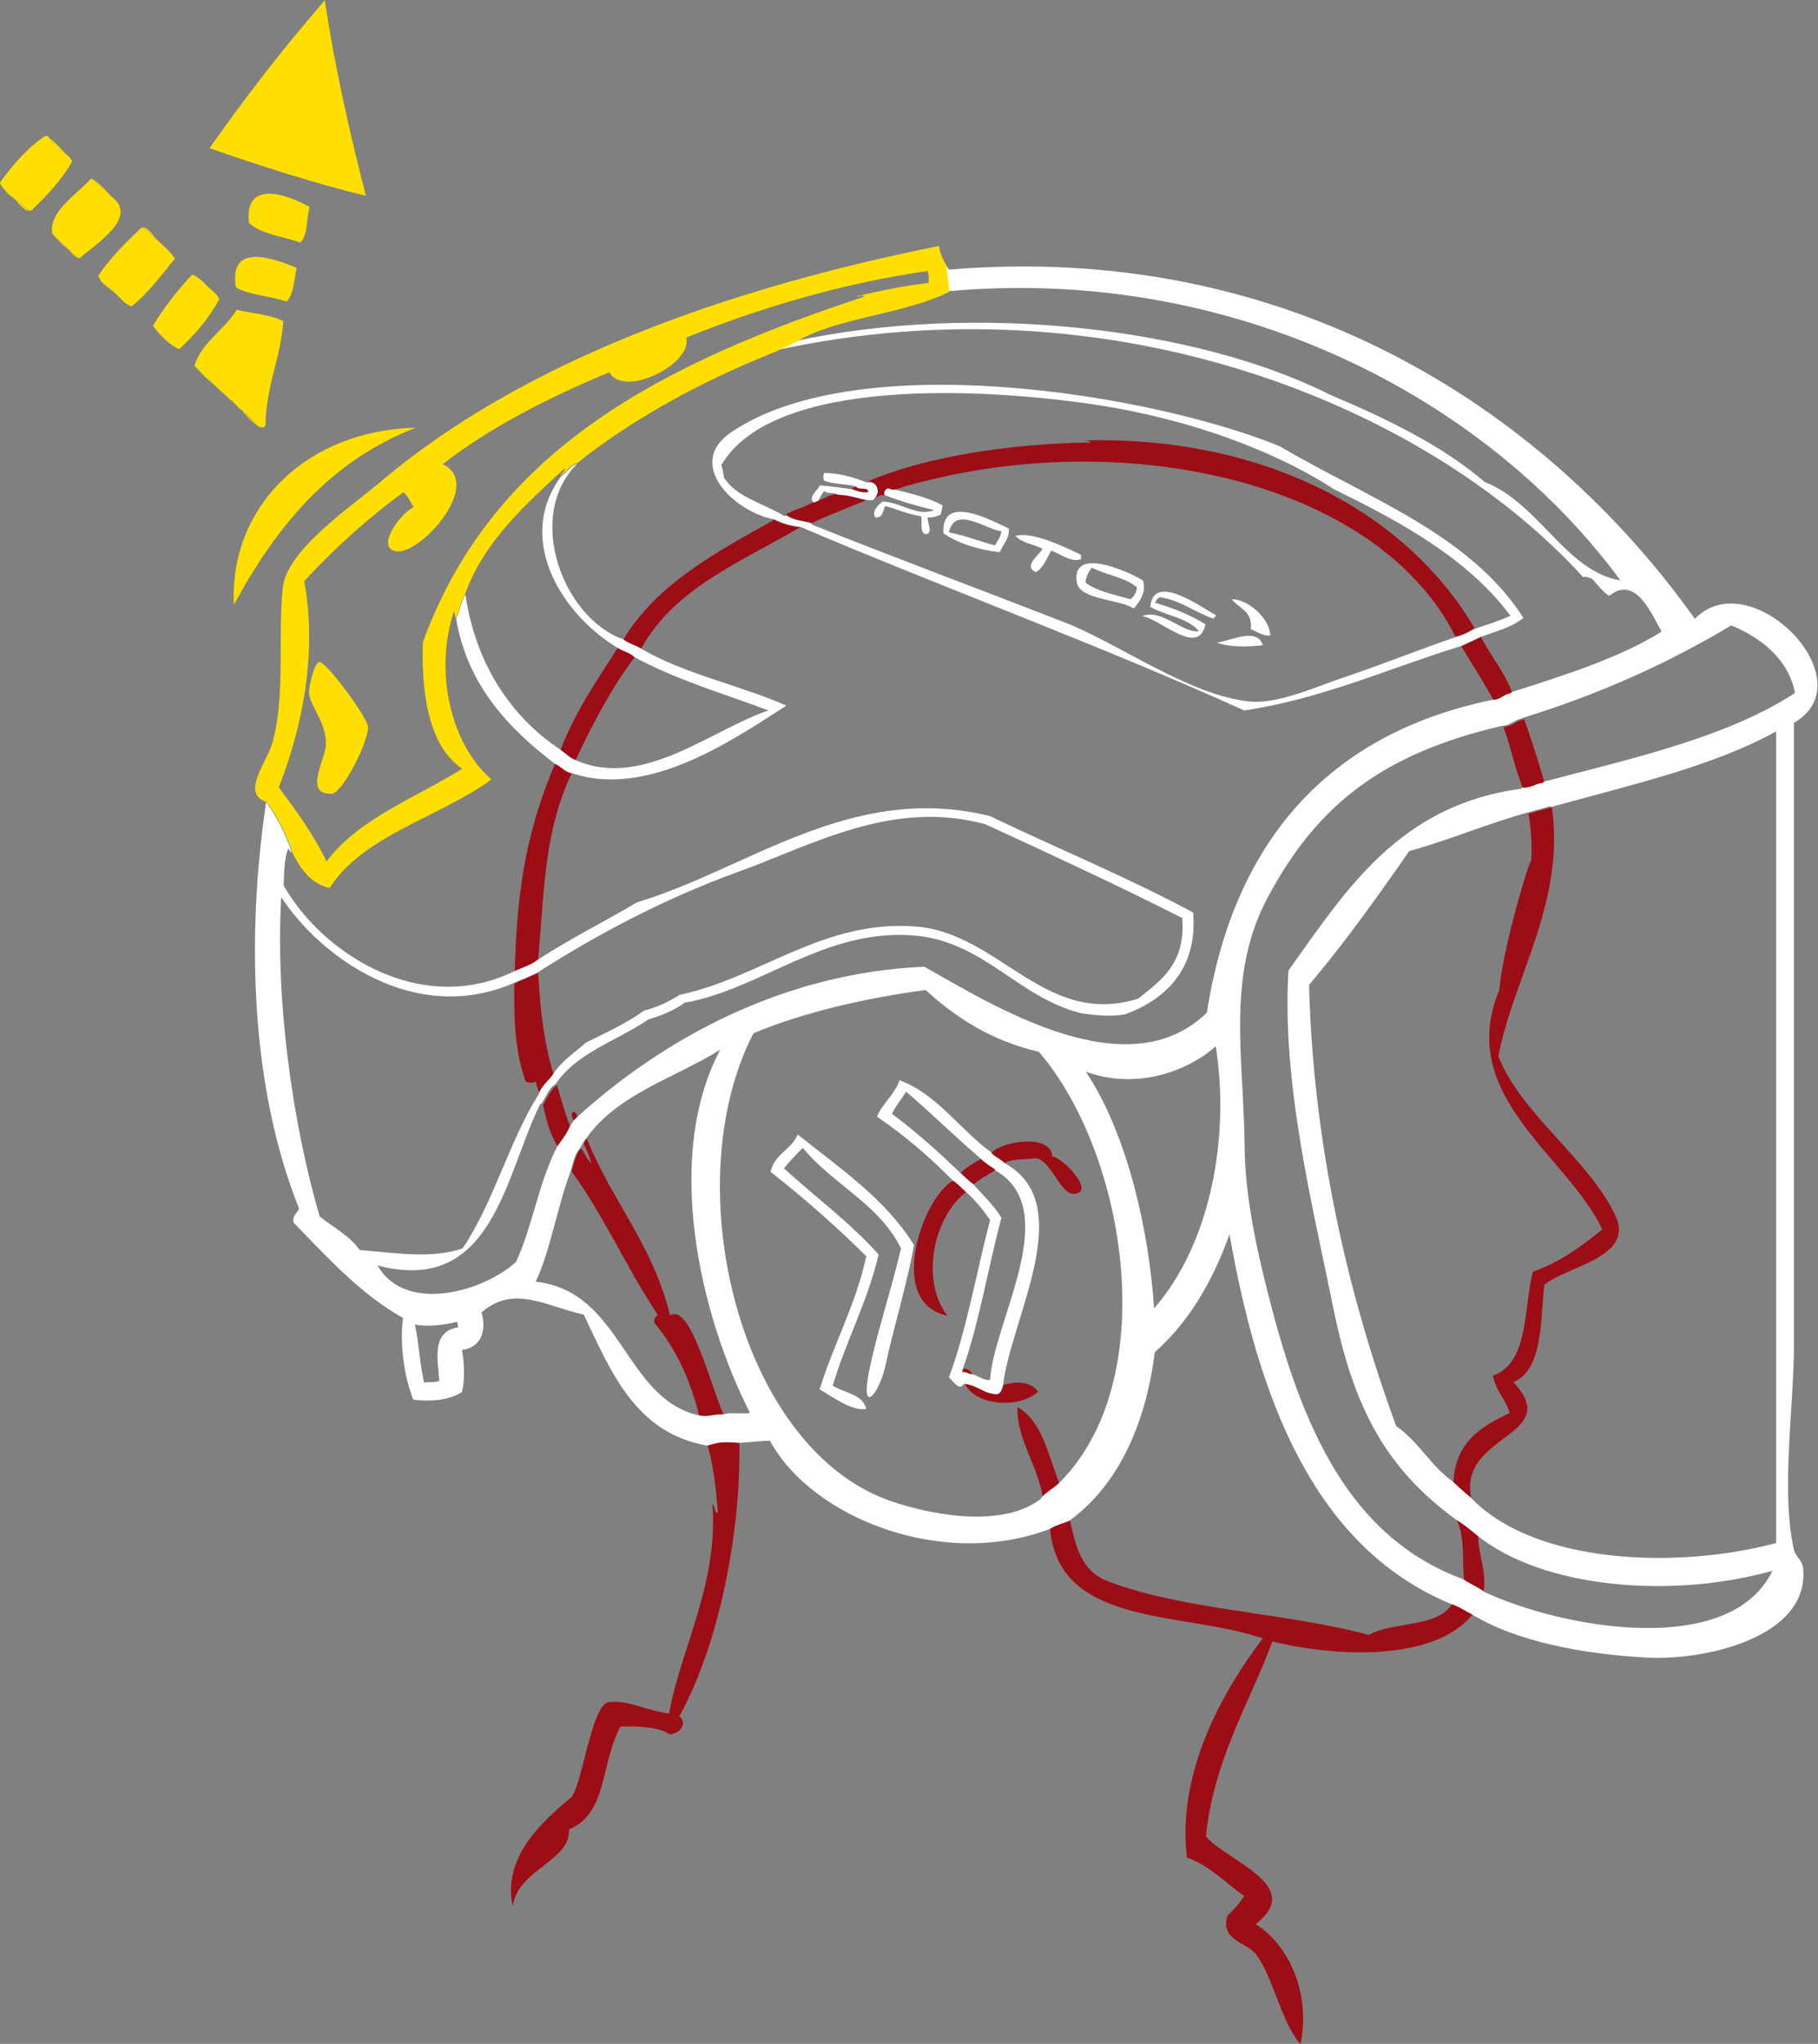 <?xml version="1.0" encoding="UTF-8"?>
<svg xmlns="http://www.w3.org/2000/svg" viewBox="0 0 53.01 59.58">
  <rect x="0" y="0" width="53.01" height="59.58" fill="#808080" stroke="none"/>
  <g fill="#9d0d15">
    <path d="m42.99 18.31c-.16.1-.33.19-.55.25-2.34-4.66-10.05-6.23-16.35-4.29-.1.02-.13-.03-.22-.03-.05.04-.11.07-.08.19-.14-.01-.19.07-.3.08.2-.15.1-.52-.22-.46 1.75-.77 4.37-1.13 6.53-1.15-.03-.07-.15-.05-.25-.06 5.06-.15 9.33 1.91 11.44 5.46"></path>
    <path d="m24.97 14.17c.05.12.35 0 .35.16-.14.06-.36-.04-.49-.08z"></path>
    <path d="m24.43 14.41c.32.01.57.11.85.16-.53.23-1.1.43-1.61.68-.31-.1-.49-.06-.76-.25.24-.16.59-.21.82-.38.08.02.07-.04.14-.03.19-.07.33-.18.57-.19"></path>
    <path d="m22.57 15.15c.22.11.47.19.76.22-1.72 1.01-3.68 1.78-4.64 3.55-.16-.11-.38-.15-.52-.27.99-1.64 2.71-2.55 4.39-3.49"></path>
    <path d="m43.18 18.56c.29.58.7 1.03.93 1.67v.03c-.23.02-.29.2-.54.19-.3-.56-.64-1.08-.96-1.61.19-.1.39-.18.57-.27"></path>
    <path d="m18.01 18.89c.16.1.36.14.49.27-.67.9-1.22 1.93-1.72 3.01-.17-.07-.29-.2-.44-.3.43-1.12 1.06-2.03 1.67-2.98"></path>
    <path d="m44.44 20.96c.22.6.41 1.23.6 1.86v.03c-.24.02-.35.16-.63.14-.23-.56-.36-1.22-.57-1.8.26-.01.36-.18.6-.22"></path>
    <path d="m45.25 23.53c.39 2.79-1.12 4.95-1.56 7.26.64 1.66 2.65 3.02 3.41 4.64.58 1.22-1.39 1.47-2.07 2.02-.12 1.03-.03 2.47-.9 2.84 1.48 1.6-1.62 1.5-1.23 3.38-.18-.15-.35-.31-.52-.46.05-1.17.81-1.63 1.64-2.02-.12-.41-.41-.65-.49-1.09 1.07-.36.89-2.03 1.17-3.03.8-.28 1.42-.75 2.02-1.23-1.02-2.17-4.29-3.89-3-6.99.09-1.18.87-3.79.93-3.77.02-.45 0-.86-.08-1.36.23-.06.45-.13.68-.19"></path>
    <path d="m15.69 28.36c.07 1.17.18 2.09.46 2.98-.14.18-.33.33-.41.57-.03-.13-.1-.23-.11-.38-.08.04-.22.04-.3 0-.29-.78-.36-1.77-.33-2.86.22-.1.46-.2.68-.3"></path>
    <path d="m16.24 31.63c.13.43.25.88.41 1.28-.1.2-.24.36-.36.55-.25-.37-.34-.75-.46-1.25.13-.2.21-.45.41-.57"></path>
    <path d="m16.87 32.62-.08.08c-.1-.07-.18-.22-.06-.3.08.04.1.14.14.22"></path>
    <path d="m17.11 33.19c.74 1.84 1.92 3.08 2.43 5.16.57-.4 1.17 1.99 1.55 2.87-.24-.02-.43.09-.68.03h-.03c-.26-1.07-.7-1.98-1.31-2.7 0-.11.05-.17.11-.22-.89-1.33-1.57-2.89-2.51-4.18.07-.24.12-.52.27-.68.11.14.17.32.3.44-.05-.21-.14-.39-.22-.57l.08-.14z"></path>
    <path d="m29.29 33.9c-.11-.12-.29-.17-.38-.3.35-.35 1.74-.55 1.77.11.28.02 1.24.99.68 1.09-.44.08-.68-.97-1.17-1.04-.33.06-.63 0-.9.14"></path>
    <path d="m28.6 33.79c.12.12.27.21.41.3v.03c-.22.13-.44.25-.63.41-.14-.1-.25-.22-.38-.33.17-.17.38-.29.6-.41"></path>
    <path d="m27.79 34.42c.15.09.25.22.38.33-.9.67-1.37 2.51-.55 3.6-1.79-.36-.73-3.42.16-3.93"></path>
    <path d="m28.09 39.9c.16-.01.2.09.27.16-.12 0-.16-.08-.3-.05z"></path>
    <path d="m30.9 43.26c-.16.14-.36.24-.49.41-.12-.88-.79-1.78-.74-2.65.74.42.89 1.42 1.23 2.24"></path>
    <path d="m31.2 44.33c.17.75.32 1.47 1.12 1.77 2.2.84 5.21.91 7.59 1.56.71-.4 2.01-.21 2.43-.9.23.07.4.2.6.3-1.1 1.36-3.9 1.26-5.84.79-.68 1.83-1.7 3.42-1.94 5.68.64.74 2.91 1.44 1.45 2.56 1 .62 1.61 2.06 1.31 3.49-.55-.6-.79-1.92-1.28-2.59-.29-.39-1.07-.41-.85-1.15.19-.17.35-.36.49-.57-.55-.38-.98-.88-1.67-1.12-.3-2.44 1.01-4.82 2.21-6.39-2.33-.8-5.94-.32-6.2-3.19.16-.11.38-.16.57-.25"></path>
    <path d="m42.47 44.3c.22.14.43.3.63.47.01.53.25 1.09.16 1.61-.19-.11-.39-.21-.57-.33-.06-.63.03-1.24-.22-1.75"></path>
    <path d="m28.14 40.34c.38.04.54.3.96.3.1-.05.13-.16.16-.27.43-.12.79-.08 1.01.19-.52.51-1.83.43-2.13-.22"></path>
    <path d="m20.63 42.14c.33-.1.44-.12.93-.08.04 2.58-.57 5.82-1.75 7.97.25.21 0 .54-.3.52-.32-.23-1.03-.23-1.42-.22-.59 1.1-.37 2.53-1.5 3 .05.93-1.49 1.15-1.64 2.24-.31-1.44.87-2.48 1.72-3.19.31-.4.58-2.67 1.07-2.76.5-.09 1.21.27 1.77.33.33-1.88 1.45-3.8 1.26-6.11.09.06.04.25.16.27-.04-.68-.15-1.52-.3-1.97"></path>
    <path d="m16.18 22.27c.18.07.27.24.49.27-.79 1.68-.79 3.25-.98 5.46-.19.14-.45.22-.68.33.06-2.61.41-4.25 1.17-6.06"></path>
  </g>
  <path d="m43.18 18.56c-.19.1-.39.18-.57.27-2.09.64-4.04 1.54-6.33 1.88-4.2-1.9-8.66-3.53-12.94-5.35-.29-.03-.54-.11-.76-.22-1.15-.2-2.63-1.61-1.26-2.54 3.74-2.53 12.31-1.1 16 .41 2.53 1.5 5.52 2.54 7.1 5-.32.27-.79.39-1.23.55m-20.28-3.55c.27.19.45.15.76.25v.03c2.32.93 4.85 1.87 7.34 2.84 1.63.63 3.65 2.14 5.43 2.32.82.08 1.93-.43 2.76-.71 1.08-.36 2.3-.85 3.25-1.17.21-.05.38-.14.55-.24.35-.12.72-.23 1.04-.38-1.2-1.63-3.17-2.73-5.13-3.68-1.75-1.14-4.24-2.05-6.88-2.46-3.28-.5-9.48-.85-11 1.75.05.09.05.24.08.36.37.59 1.16.75 1.75 1.12h.06z" fill="#fff"></path>
  <path d="m16.84 13.51c-1.55 1.52-.43 4.51 1.34 5.13.14.12.36.17.52.27 1.23.73 2.87 1.06 4.23 1.66-1.51.96-4.01 2.72-6.25 1.97-.22-.04-.31-.2-.49-.27-1.35-1.02-2.56-2.29-2.89-4.23.1-.23.15-.5.27-.71.29 1.99 1.31 3.56 2.78 4.53.14.1.26.23.44.3 1.95.86 3.98-.91 5.62-1.45-1.32-.49-2.73-.91-3.9-1.55-.13-.13-.33-.18-.49-.27-1.54-.9-3.04-3.1-1.67-4.99.17-.12.27-.32.49-.38" fill="#fff"></path>
  <path d="m25.27 14.06c.31-.06.42.32.22.47 0 .08-.14.04-.22.05-.28-.06-.52-.15-.85-.16-.08-.08-.32-.01-.38-.11-.08.08-.13.2-.19.3-.07-.01-.06.05-.14.03-.14-.18.14-.34.19-.49.32.02.62.07.93.11.13.04.35.14.49.08 0-.16-.3-.04-.36-.16-.29-.08-.67-.06-.93-.17-.03-.07-.03-.14 0-.22.41-.01.88.13 1.23.27" fill="#fff"></path>
  <path d="m26.09 14.27c.48.12.97.23 1.39.46 0 .12-.04.18-.05.27-.11.04-.21.1-.38.08-.02.15.16.43-.03.49-.22 0-.12-.33-.16-.52-.39-.06-.69-.2-1.04-.3-.09.12-.06.36-.3.33-.11-.17.09-.37.22-.46.53.02 1.01.45 1.5.25-.51-.12-.99-.26-1.45-.44-.02-.11.03-.15.08-.19.09 0 .11.05.22.03" fill="#fff"></path>
  <path d="m29.42 15.42c0 .32-.18.45-.27.68-.64-.08-1.2-.26-1.64-.55-.07-1.18 1.38-.39 1.91-.14m-1.75.11c.48.09.89.26 1.34.38.07-.13.17-.24.19-.41-.5-.08-1.36-.76-1.53.03" fill="#fff"></path>
  <path d="m31.52 16.16v.14c-.28.11-.61-.16-.87-.25-.13.23-.22.49-.44.63-.4-.17.1-.51.19-.68-.26-.14-.61-.17-.79-.38.5-.13 1.37.3 1.91.55" fill="#fff"></path>
  <path d="m33.33 16.92c.1.38-.11.62-.27.82-.42-.28-1.58-.25-1.66-.76-.18-1.07 1.5-.33 1.94-.05m-1.69.05c.33.26.85.35 1.31.49.1-.08.18-.19.19-.35-.34-.29-.9-.36-1.31-.57-.1.11-.17.25-.19.44" fill="#fff"></path>
  <path d="m35.45 17.93c.03.09-.09.02-.05.11-.55-.18-.93-.52-1.56-.63-.1.01-.12.09-.16.16.54.16 1.04.36 1.47.63-.21.97-1.32-.17-1.85-.24.57-.23 1.17.5 1.66.44-.32-.39-.97-.45-1.42-.71.09-1.02 1.48.01 1.91.24" fill="#fff"></path>
  <path d="m37.04 18.53c-.26 0-.39-.12-.57-.19.06-.54-.35-.6-.55-.87.41-.02 1.1.51 1.12 1.06" fill="#fff"></path>
  <path d="m36.82 18.81c-.47.05-.98.06-1.34-.08.37-.03 1.18-.47 1.34.08" fill="#fff"></path>
  <path d="m28.9 33.6c.1.13.27.18.38.3 2.2 1.18.18 4.57-.03 6.47-.03.12-.07.23-.16.27-.41 0-.57-.26-.96-.3-.07.01-.06.1-.16.08-.13-.06-.21-.18-.3-.27.52-1.4.8-3.06 1.2-4.59-.21-.29-.43-.58-.71-.82-.13-.11-.23-.24-.38-.33-.67-.68-1.4-1.31-2.21-1.86.17-.4.51-.63.66-1.06 1.09.4 1.76 1.44 2.67 2.1m-.9.6c.13.11.24.23.38.33.28.32.6.61.82.98-.39 1.45-.64 3.03-1.12 4.39l-.03.11c.14-.02.18.06.3.06.17.04.36.2.52.16.1-1.71 2.16-4.97.14-6.11v-.03c-.14-.09-.29-.19-.41-.3-.74-.64-1.44-1.32-2.18-1.96-.13.23-.3.4-.41.65.71.53 1.36 1.11 1.99 1.72" fill="#fff"></path>
  <path d="m26.28 36.41c-.63-1.31-2-1.88-2.87-2.95-.19.19-.38.38-.55.6.92.84 1.93 1.58 2.76 2.51-.33 1.39-.94 2.49-1.34 3.82.33.22.87.24.98.68-.41.08-.98-.35-1.36-.57.41-1.34 1.05-2.45 1.36-3.88-.88-.87-1.81-1.69-2.79-2.46.11-.52.61-.65.79-1.09 1.22.98 2.54 1.86 3.39 3.22-.17 1.02-.64 2.59-.82 3.47-.2.93-.75 1.5-.49.22.21-1.07.64-2.34.93-3.58" fill="#fff"></path>
  <path d="m27.59 7.75.08.11c9.75-.82 17.3 3.93 21.75 10.18 1.61-1.67 5.03 1.79 2.89 3.03v18.1c0 1.82-.39 4.32 0 6.01.05.21.25.29.27.57.15 1.99-2.88 2.66-4.56 2.57-1.84-.1-3.79-.46-5.1-1.26-.2-.1-.37-.23-.6-.3-4.05-1.67-5.64-6.07-6.47-10.78-.49 1.38-1.19 2.56-2.18 3.44-.26 2.1-1.07 3.88-2.49 4.91-.19.08-.41.13-.57.24-3.13 1.19-6.93-.32-8.16-2.57-.34 0-.62.05-.9.06-.49-.04-.6-.02-.93.08-2.1-.37-2.8-2.15-3.6-3.82-1.08-.23-2.04-.89-2.98-.06.16.55-.03 1.03-.57 1.09.07.37.09.87 0 1.23-.4.25-.94.28-1.42.22-.26-.66-.4-1.59-.3-2.38-1.27-.72-2.21-1.78-3.19-2.78-.04-.23.11-.27.16-.41-1.42-3.54-1.54-7.95-.96-11.85.32.43.57.94.76 1.5-.03-.06-.1-.08-.11-.16-.13.33-.12.69-.14 1.09 1.09 1.94 3.96 3.84 6.71 2.51.23-.11.49-.18.68-.33.93-.61 1.96-1.12 2.92-1.69 3.22-.96 6.24-3.51 10.29-2.51 1.97.95 4.03 1.79 5.92 2.81.14 1.69-.86 2.56-1.99 2.97-.43.07-.82.03-1.26-.03-1.85-.45-2.84-2.1-4.89-2.27-2.61-.21-4.46 1.57-6.69 1.96-.29.22-.67.37-1.06.49-.91.62-2.09.97-2.7 1.88-.2.12-.28.38-.41.57h-.03c-1.04 2.07-1.37 5.6-4.75 4.72.81 1.42 3.1.76 4.04-.11.48-1.04.67-2.36 1.2-3.36.12-.18.26-.34.35-.55.04-.08.09-.14.14-.22l.08-.08c2.5-2.27 5.99-4.21 10.13-4.39 2.08 1.17 5.93 3.58 8.24 1.34.77-4.95 3.51-8.13 8.33-9.12.25 0 .32-.17.54-.19v-.03c1.64-.52 3.24-1.04 4.39-1.77-.32-.56-.76-1.65-1.53-1.04-.2-.13-.33-.32-.49-.49-.08-.03-.14-.08-.27-.06-4.65-5.09-13.84-8.74-23.58-6.6.18-.1.39-.17.57-.27 5.31-1.15 11.75-.4 15.64 1.56 1.65.7 3.24 1.46 4.5 2.54 1.59.62 2.37 2.61 3.96 2.87-3.92-5.33-11.26-9.19-19.62-8.43 0-.28-.06-.51-.08-.76m16.84 13.21c-.24.04-.34.21-.6.22-3.48.81-5.38 2.3-6.82 4.99-1.23 2.29-.7 4.7-.68 7.26.01 1.42.34 2.97.71 4.4.96 3.77 2.33 6.99 5.65 8.22.18.12.39.21.57.33l.03.03c2.25 1.07 7.19 1.97 8.43-.6-2.88.81-6.66.54-8.62-1.04-.2-.17-.4-.33-.63-.47-1.98-1.46-2.95-3.17-3.55-6.14-.61-3.01-1.51-6.56-1.31-9.85 1.68-2.35 3.23-4.83 6.8-5.3v-.03c.28.02.39-.12.63-.14v-.03c2.62-.69 5.34-1.29 7.34-2.59-.19-.97-.96-1.6-1.86-1.97-1.83 1.1-3.85 2.01-6.09 2.7m.82 2.57c-.23.06-.45.13-.68.19-1.19.33-2.25.79-3.44 1.12-.93 1.34-1.88 2.67-2.92 3.9.12 4.69 1.14 9.04 2.54 12.86.64.44 1.01 1.16 1.64 1.61.17.16.34.32.52.46 1.84 1.95 6 2.12 8.92 1.34v-23.66c-1.88 1.04-4.29 1.57-6.58 2.21m-29.56 4.83c-.22.11-.46.2-.68.3-2.87 1.24-5.62-.75-6.77-2.51-.17 2.96.31 6.52 1.12 9.31.4.32.88.56 1.17.98.95.07 2.1.27 3-.05.9-1.33 1.35-3.11 2.21-4.48.08-.24.27-.39.41-.57l.05-.08c.25-.35.61-.59.93-.87.58-.29 1.18-.56 1.69-.93.4-.1.73-.27 1.04-.46 2.36-.5 4.2-2.21 6.9-1.99 2.43.2 3.76 2.95 6.47 2.1.67-.54 1.39-1.03 1.28-2.35-1.87-.95-3.8-1.84-5.73-2.73-2.72-.75-5.06.61-7.23 1.39-2.18.79-4.17 1.86-5.87 2.95m14.71 15.31c.13-.17.33-.27.49-.41 3.08-2.98 2.02-9.63-.55-12.61-1.38-.32-2.41-.99-3.3-1.8-1.68.22-3.51.63-5.02 1.26-2.28 4.4-.43 12.14 4.04 13.65 1.34.45 3.29.74 4.34-.08m1.31-12.45c1.21 1.8 1.85 4.67 1.99 6.9 1.64-1.87 2.22-4.97 1.8-7.64-.89.78-2.37 1.26-3.79.74m-14.6 1.97-.08.14-.08.14c-.15.17-.2.44-.27.68-.38 1-.59 2.32-1.01 3.19 2.53.29 2.56 3.38 4.75 3.9.15.04.27.02.39 0 .09-.01.19-.03.29-.02.17-.05.32-.05.48-.04.11 0 .22 0 .34-.01-1.46-2.86-2.53-7.46-.87-10.59-1.33.83-3.03 1.3-3.93 2.62m-4.97 5.4c.13.62.14 1.17.27 1.69.06-.02.12-.02.18-.02.08 0 .17 0 .26-.04-.05-.66-.23-1.43.55-1.56l-.03-.16c-.36.09-.86.16-1.23.08" fill="#fff"></path>
  <g fill="#ffdf00">
    <path d="m6.2 8.49c.08.07.17.12.19.25-.06-.08-.12-.17-.19-.25"></path>
    <path d="m5.68 10.67c.12.08.2.22.33.3l.11.14c-.16-.13-.3-.28-.44-.44"></path>
    <path d="m6.11 11.11-.11-.14c.24.23.5.43.71.68-.2-.18-.4-.37-.6-.55"></path>
    <path d="m7.04 11.96c.12.07.18.2.3.27l.11.14c-.15-.12-.28-.26-.41-.41"></path>
    <path d="m7.45 12.36-.11-.14c.13.06.14.24.35.22l.06-.06c-.05.16-.25.05-.3-.03"></path>
    <path d="m9.47 0c.29 1.97.77 4.05 1.2 5.71-1.44-.35-3.1-.88-4.56-1.39 1.05-1.5 2.17-2.94 3.36-4.31"></path>
    <path d="m1.34 3.96c.1.07.17.18.27.25.13.08.2.22.33.3.08.04.11.12.17.19-.32.56-.75 1.01-1.2 1.44-.23-.02-.25-.24-.44-.3-.09-.12-.2-.22-.33-.3-.05-.07-.12-.12-.14-.22.38-.52.79-1.01 1.34-1.37"></path>
    <path d="m1.53 6.82c-.14-.63.72-1.16 1.12-1.61l.08.03c.15.19.35.32.52.49.82.6-.47 1.39-.93 1.8-.18-.13-.33-.29-.49-.44-.12-.07-.18-.2-.3-.27"></path>
    <path d="m9.03 6.03c-.1.34-.05.83-.27 1.04-.51-.18-1.14-.24-1.5-.57-.15-1.3 1.15-.82 1.78-.46"></path>
    <path d="m2.89 8c.35-.51.79-.94 1.23-1.36.23.04.29.25.46.35.18.17.38.33.52.55-.4.48-.77 1-1.26 1.39-.28-.14-.44-.39-.68-.57-.1-.11-.25-.16-.27-.36"></path>
    <path d="m8.65 7.81c-.08.35-.08.78-.3.98-.46-.17-1.08-.18-1.47-.41-.22-1.29 1.01-.89 1.77-.57"></path>
    <path d="m6.39 8.73c-.31.56-.71 1.04-1.17 1.45-.32-.16-.55-.41-.76-.68.33-.55.72-1.05 1.15-1.5.25.11.4.33.6.49.07.08.13.17.19.24"></path>
    <path d="m7.75 12.39-.06.05c-.22.03-.22-.16-.35-.22-.11-.08-.18-.2-.3-.27-.12-.08-.2-.22-.33-.3-.21-.25-.47-.45-.71-.68-.12-.09-.2-.22-.33-.3.18-.67.88-1.05 1.23-1.64.45.11.99.14 1.36.33-.06 1.02-.5 1.88-.52 3.03"></path>
    <path d="m12.12 12.47c-2.51.97-4.08 2.9-5.3 5.16-.14-2.85 2.11-5.09 5.3-5.16"></path>
    <path d="m9.31 19.3c.18-.05 1.4 1.61 1.42 1.88.03.41-.74 1.96-1.07 1.96-.8.02-.19-.99-.16-1.39.05-.68-.49-1.18-.49-1.58 0-.15.14-.83.3-.87"></path>
    <path d="m27.59 7.75c.03.26.08.49.08.76-1.31.66-3.33.75-4.48 1.47-.18.1-.39.17-.57.27-2.14.85-4.18 1.96-5.79 3.25-.23.07-.32.26-.49.38.03-.1.13-.12.14-.24-1.14 1.05-2.37 2.14-2.92 3.68-.12.21-.17.48-.27.71l-.05-.22c-.58 1.73-.12 3.87 1.09 4.91-1.51 1.11-3.74 1.62-4.72 3.17-.55-.14-.84-.55-1.07-1.01-.19-.56-.44-1.07-.76-1.5-.76-.23-.03-1.13.14-1.66.42-1.33.17-3.24.33-4.61.12-1.09 2.04-2.38 2.84-3.06 4.13-3.51 10.1-5.64 16.29-6.88.03.23.12.41.22.57m-.52.49c0-.12 0-.24-.03-.33-2.46.35-4.92 1.08-7.04 1.94.2.77-1.83 1.78-2.24 1.01-1.77.74-3.44 1.58-4.86 2.68 1.22.59-.69 2.68-1.37 2.54-.61-.13.19-1.16.52-1.28-.09-.16-.16-.33-.3-.44-1.05.77-2.01 1.64-2.89 2.59.39 2.12-.06 4.27-.74 6.01.5.68 1.01 1.36 1.39 2.16.96-1.26 2.59-1.85 3.96-2.7-1.06-.7-1.19-2.45-1.15-3.69 2.06-5.65 7.03-8.14 12.86-10.07-.02-.05-.07-.04-.11-.02-.04.01-.08.03-.08 0 .63-.14 1.32-.3 2.07-.38"></path>
    <path d="m.14 5.54c.13.08.24.18.33.3-.11-.1-.25-.17-.33-.3"></path>
    <path d="m.46 5.84c.19.06.21.28.44.3-.18.04-.32-.19-.44-.3"></path>
    <path d="m1.5 4.07c.16.13.3.28.44.44-.12-.09-.2-.22-.33-.3z"></path>
    <path d="m1.34 3.96c.1 0 .09.09.16.11l.11.14c-.1-.07-.17-.17-.27-.25"></path>
    <path d="m1.53 6.82c.12.07.18.2.3.27l.11.14c-.15-.13-.28-.26-.41-.41"></path>
    <path d="m1.94 7.23-.11-.14c.17.14.31.31.49.44-.19-.04-.24-.22-.38-.3"></path>
    <path d="m2.73 5.24c.2.14.36.31.52.49-.17-.17-.37-.31-.52-.49"></path>
    <path d="m2.89 8c.02.19.17.25.27.36l.11.14c-.14-.16-.36-.25-.41-.49h.03z"></path>
    <path d="m3.28 8.49-.11-.14c.24.18.4.43.68.57-.21-.01-.38-.31-.57-.44"></path>
    <path d="m4.12 6.63c.2-.04.32.24.46.36-.17-.1-.23-.31-.46-.36"></path>
  </g>
</svg>
